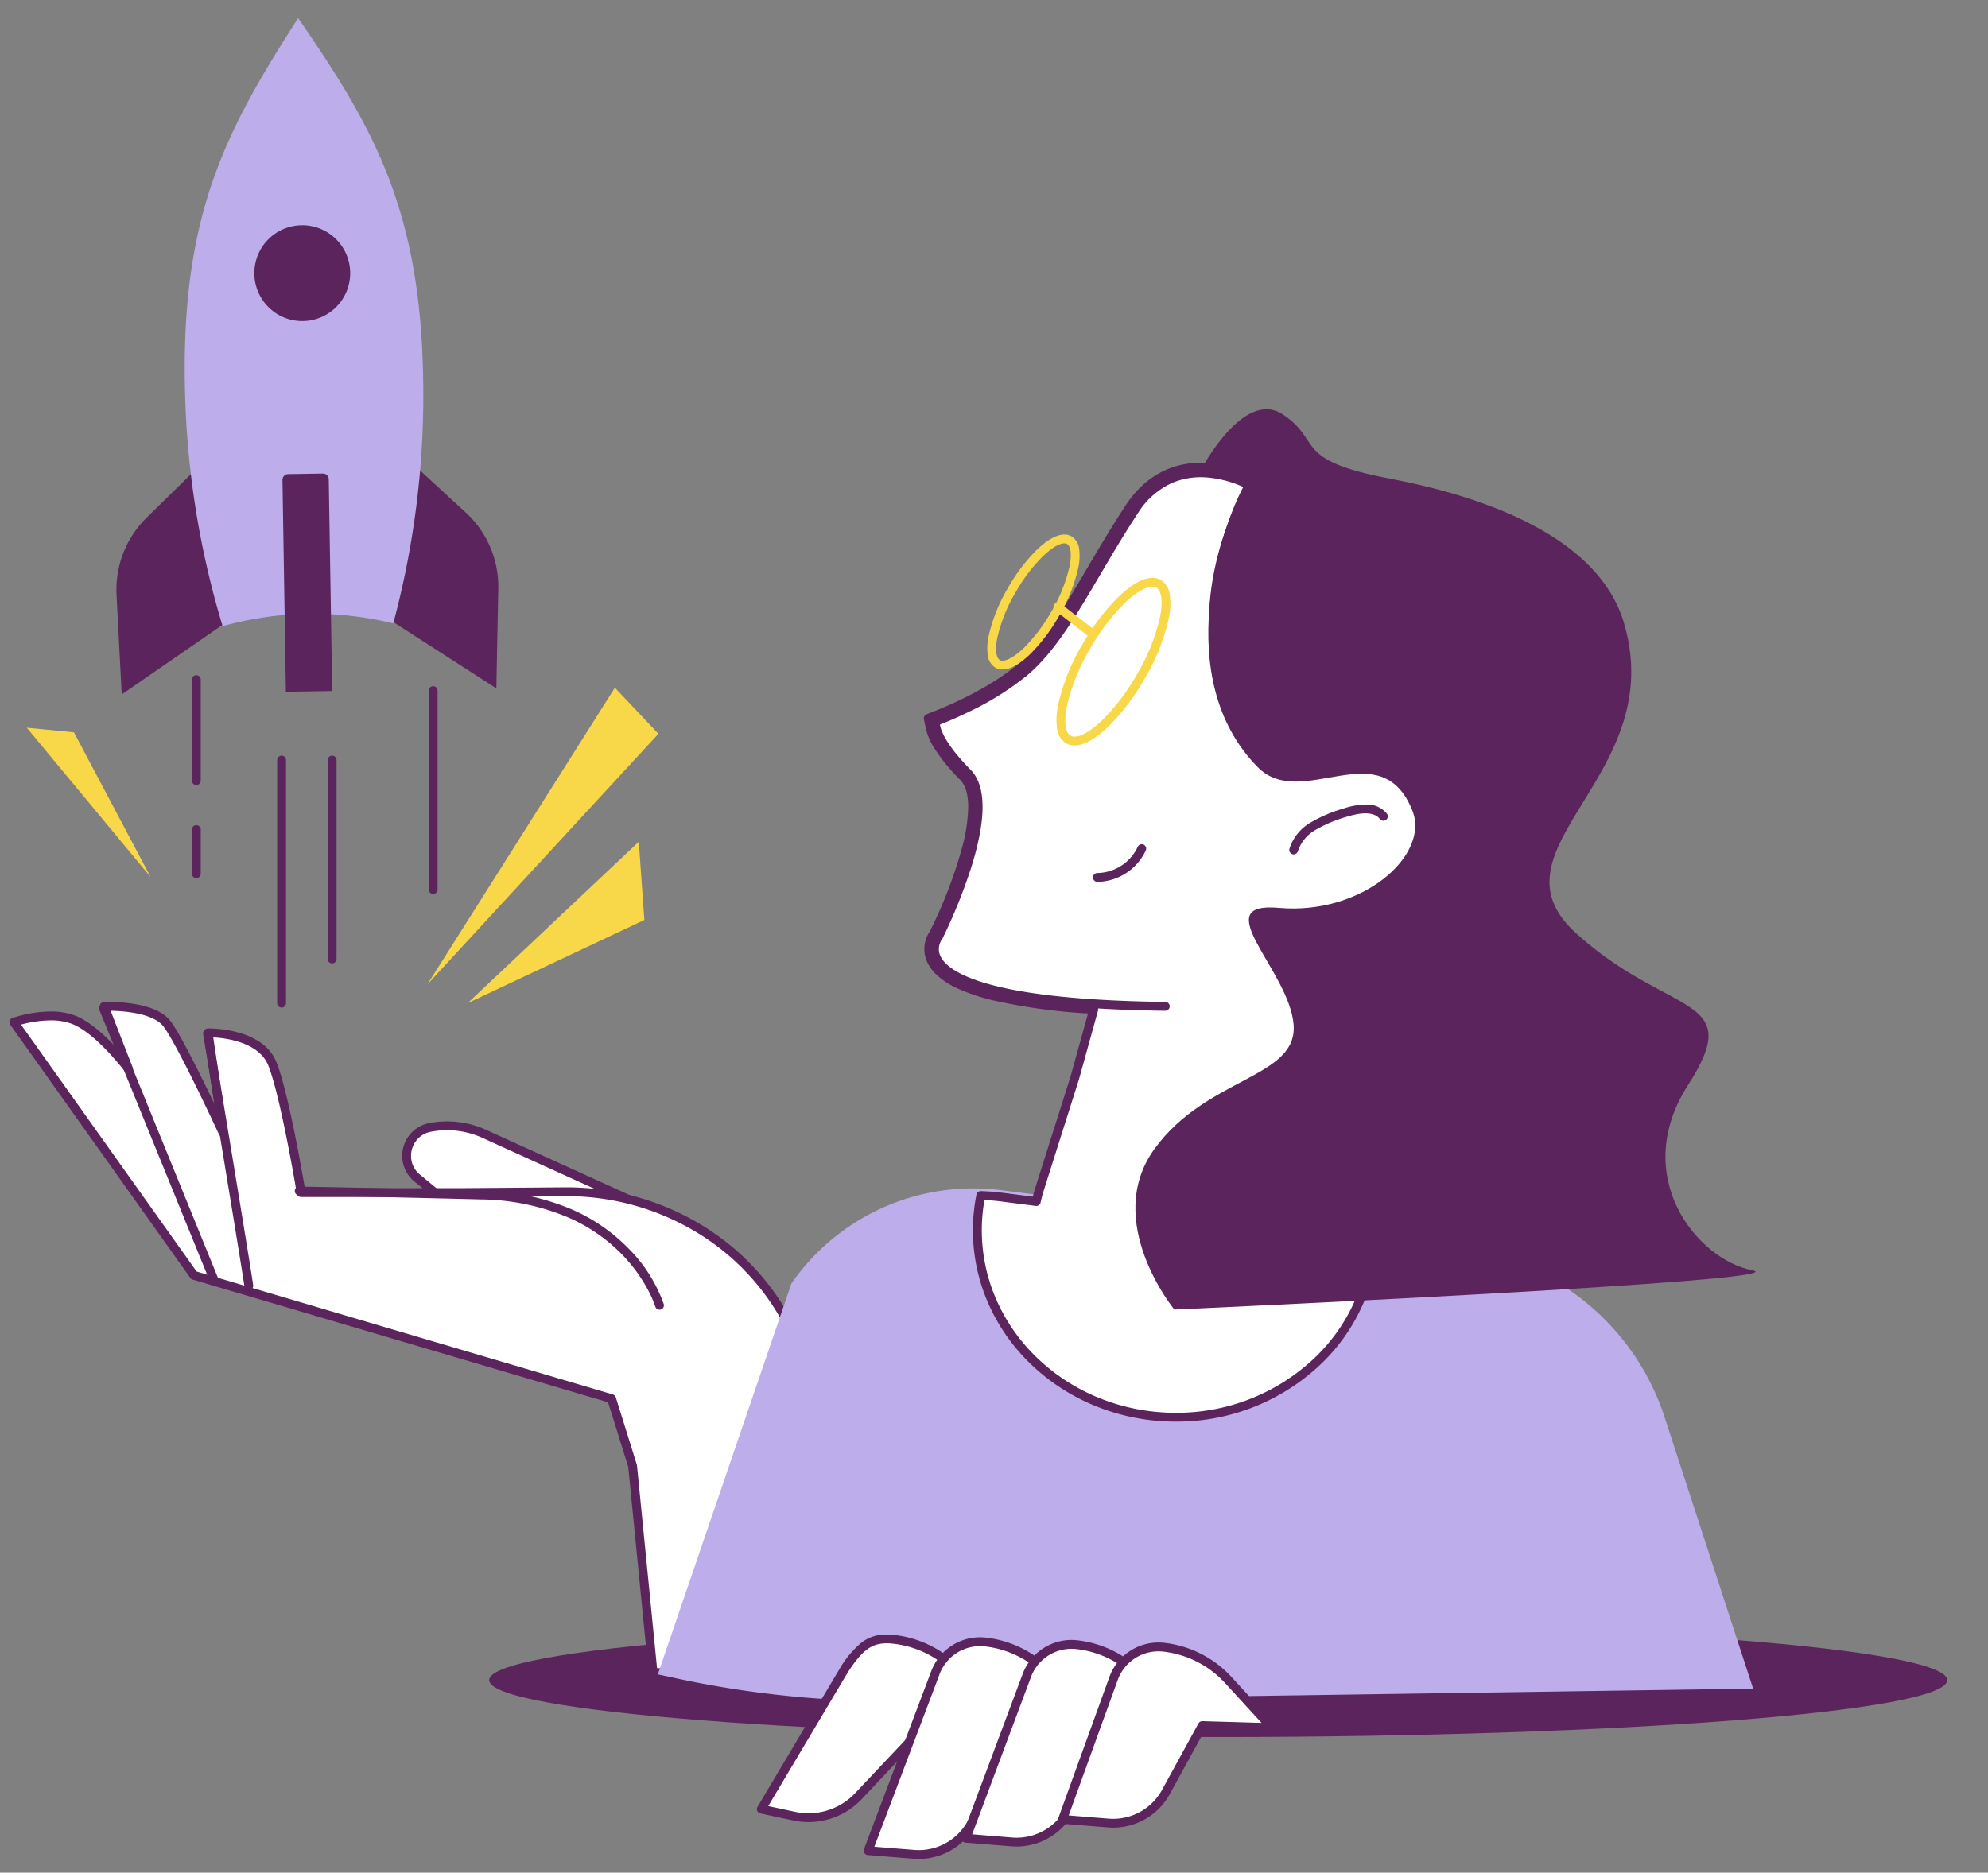 <?xml version="1.0" encoding="UTF-8"?>
<svg xmlns="http://www.w3.org/2000/svg" xmlns:xlink="http://www.w3.org/1999/xlink" width="450" height="424" viewBox="0 0 450 424"><rect x="0" y="0" width="450" height="424" fill="#808080" stroke="none"/><defs/><g id="Img-cabinet-banner"><g id="Groupe_8643" transform="translate(-11.234 4.108)"><path id="Tracé_10130" d="M62.787,98.9l24.892,16.02.44-22.571A22.822,22.822,0,0,0,80.75,75.1L64.506,60.163Z" transform="translate(35.907 36.831)" fill="#5c245c"/><path id="Tracé_10131" d="M50.446,99.226l-24.36,16.817L24.914,93.5a22.826,22.826,0,0,1,6.81-17.476L47.475,60.566Z" transform="translate(12.702 37.079)" fill="#5c245c"/><path id="Tracé_10132" d="M62.327,134.845a78.2,78.2,0,0,0-19.274,2.813A199.288,199.288,0,0,1,34.5,82.51C33.882,44.193,43.9,25.244,60.146,0c17.054,24.705,27.68,43.321,28.3,81.636a199.3,199.3,0,0,1-6.765,55.4,78.109,78.109,0,0,0-19.354-2.189" transform="translate(18.574)" fill="#bdadea"/><path id="Tracé_10133" d="M49.477,64.088l7.879-.127a1.3,1.3,0,0,1,1.322,1.282l.777,47.95-10.482.171L48.2,65.412a1.3,1.3,0,0,1,1.282-1.324" transform="translate(26.973 39.156)" fill="#5c245c"/><path id="Tracé_10134" d="M44.25,40.109A10.849,10.849,0,1,0,54.921,29.087,10.847,10.847,0,0,0,44.25,40.109" transform="translate(24.557 17.805)" fill="#5c245c"/><path id="Ligne_201" d="M0,56.042a1,1,0,0,1-1-1V0A1,1,0,0,1,0-1,1,1,0,0,1,1,0V55.042A1,1,0,0,1,0,56.042Z" transform="translate(74.976 167.983)" fill="#5c245c"/><path id="Ligne_202" d="M0,46.033a1,1,0,0,1-1-1V0A1,1,0,0,1,0-1,1,1,0,0,1,1,0V45.033A1,1,0,0,1,0,46.033Z" transform="translate(86.413 167.983)" fill="#5c245c"/><path id="Ligne_203" d="M0,46.035a1,1,0,0,1-1-1V0A1,1,0,0,1,0-1,1,1,0,0,1,1,0V45.035A1,1,0,0,1,0,46.035Z" transform="translate(109.288 152.257)" fill="#5c245c"/><path id="Ligne_204" d="M0,23.874a1,1,0,0,1-1-1V0A1,1,0,0,1,0-1,1,1,0,0,1,1,0V22.874A1,1,0,0,1,0,23.874Z" transform="translate(55.676 149.762)" fill="#5c245c"/><path id="Ligne_205" d="M0,10.976a1,1,0,0,1-1-1V0A1,1,0,0,1,0-1,1,1,0,0,1,1,0V9.976A1,1,0,0,1,0,10.976Z" transform="translate(55.676 183.725)" fill="#5c245c"/><path id="Tracé_10135" d="M115.081,158.768l-41.353-18.8a20.374,20.374,0,0,0-12.278-1.461,6.535,6.535,0,0,0-2.926,11.458l17.192,14.187Z" transform="translate(47.129 112.655)" fill="#fff"/><path id="Tracé_10136" d="M75.716,165.151a1,1,0,0,1-.636-.229L57.888,150.735a7.535,7.535,0,0,1,3.374-13.211,21.376,21.376,0,0,1,12.881,1.532l41.353,18.8a1,1,0,0,1-.278,1.9l-39.365,5.383A1,1,0,0,1,75.716,165.151ZM65.3,139.14a19.43,19.43,0,0,0-3.658.348,5.5,5.5,0,0,0-2.835,1.466,5.641,5.641,0,0,0-1.428,5.592,5.5,5.5,0,0,0,1.785,2.647L76.015,163.1l35.5-4.855-38.2-17.369A19.242,19.242,0,0,0,65.3,139.14Z" transform="translate(47.129 112.655)" fill="#5c245c"/><path id="Tracé_10137" d="M407.259,238.3c0,7.119-73.882,12.891-165.02,12.891S77.22,245.422,77.22,238.3s73.882-12.891,165.019-12.891,165.02,5.772,165.02,12.891" transform="translate(44.742 137.995)" fill="#5c245c"/><path id="Tracé_10138" d="M110.988,94.034,68.542,161.217l52.3-56.746Z" transform="translate(39.43 57.567)" fill="#f8d849"/><path id="Tracé_10139" d="M114.2,133.376l-1.262-17.71L74.194,152.212Z" transform="translate(42.89 70.811)" fill="#f8d849"/><path id="Tracé_10140" d="M40.328,133.456,22.976,100.7,12.3,99.654Z" transform="translate(4.998 61.008)" fill="#f8d849"/><path id="Tracé_10141" d="M179.78,201.713h0a46.661,46.661,0,0,0-3.21-8.032c-9.634-19.008-29.643-30.506-50.952-30.338l-23.465.184-36.121.013s-3.6-21.75-6.486-29.094-14.577-7.086-14.577-7.086l3.353,22.534s-9.275-20.065-12.62-24.539-14.25-3.976-14.25-3.976l5.507,14.173S20.267,126.6,14.5,124.391s-13.5.555-13.5.555l40.756,57.316L136.308,210.2l4.753,15.227,4.624,46.776h68.345c-17.22-37.029-34.249-70.493-34.249-70.493" transform="translate(13.371 102.384)" fill="#fff"/><path id="Tracé_10142" d="M214.029,273.206H145.684a1,1,0,0,1-1-.9l-4.614-46.674-4.563-14.62-94.039-27.79a1,1,0,0,1-.532-.38L.185,125.525A1,1,0,0,1,.663,124a28.632,28.632,0,0,1,8.643-1.47,15.513,15.513,0,0,1,5.554.924c3.163,1.214,6.519,4.266,9.016,6.922l-3.357-8.638a1,1,0,0,1,.886-1.361c.016,0,.392-.018,1.019-.018a35.7,35.7,0,0,1,6.843.645c3.472.713,5.906,1.974,7.234,3.749,2.2,2.947,6.805,12.259,9.833,18.581L43.98,127.508a1,1,0,0,1,.967-1.147h.166A26.3,26.3,0,0,1,52.1,127.37a16,16,0,0,1,4.82,2.261,9.919,9.919,0,0,1,3.553,4.449c2.605,6.622,5.7,24.335,6.4,28.459l35.271-.013,23.462-.184a58.888,58.888,0,0,1,30.564,8.232,55.676,55.676,0,0,1,21.288,22.654,47.892,47.892,0,0,1,3.252,8.114c.963,1.9,17.609,34.716,34.222,70.441a1,1,0,0,1-.907,1.422Zm-67.439-2h65.871c-16.793-36.033-33.4-68.709-33.572-69.039a1,1,0,0,1-.069-.174,45.811,45.811,0,0,0-3.142-7.859,53.679,53.679,0,0,0-20.526-21.839,56.872,56.872,0,0,0-29.526-7.951l-23.465.184h-.007l-36.121.013a1,1,0,0,1-.987-.837c-.036-.216-3.613-21.729-6.43-28.891-2.1-5.345-9.615-6.266-12.483-6.422l3.178,21.357a1,1,0,0,1-1.9.567c-.092-.2-9.269-20.021-12.513-24.36-1.011-1.351-3.1-2.384-6.034-2.987a33.1,33.1,0,0,0-5.958-.6l4.983,12.824a1,1,0,0,1-1.733.961c-.065-.087-6.588-8.744-12.015-10.826a13.539,13.539,0,0,0-4.838-.791,26.373,26.373,0,0,0-6.687.964l39.751,55.9,94.22,27.843a1,1,0,0,1,.671.661l4.753,15.227a1,1,0,0,1,.041.2Z" transform="translate(13.371 102.384)" fill="#5c245c"/><path id="Tracé_10143" d="M100.9,274.388l4.29.919a232.047,232.047,0,0,0,52.046,5.127l191.6-2.821-20.056-61.5A55.738,55.738,0,0,0,282.865,178.1L178.628,164.756a50.044,50.044,0,0,0-47.5,21.153Z" transform="translate(59.236 100.613)" fill="#bdadea"/><path id="Tracé_10144" d="M249.637,140.356a16.522,16.522,0,0,0-3.6-5.751c-4.641-4.612-10.765-3.54-16.689-2.5-5.672.992-11.029,1.93-14.987-2-8.952-9.077-17.749-33.837-3.237-61.64l1.3-2.5-2.62-1.046c-.371-.148-.771-.293-1.2-.442l-.155-.053-.16-.034c-1.8-.372-4.295-.835-6.787-1.274l-.187-.034-.19,0c-6.878-.176-12.649,2.984-16.688,9.139-3.208,4.883-5.967,9.562-8.649,14.118-5.465,9.283-10.184,17.3-16.143,22.251-6.76,5.618-16.078,9.514-18.774,10.574l-1.994.785.432,2.1c.418,2.027,2.059,5.6,7.51,11.124,5.849,5.925-1.809,25.763-6.7,35.486a6.063,6.063,0,0,0-.521,6.159,8.376,8.376,0,0,0,1.683,2.309c4.638,4.609,16.4,7.53,35.052,8.72l-4.295,15.5-8.006,25.286c-.285.9-.514,1.807-.709,2.715l-7.948-1.019c-1.54-.2-3.078-.295-4.611-.348a40.146,40.146,0,0,0-.782,7.847c0,23.39,20.117,42.351,44.933,42.351,23.636,0,43-17.205,44.783-39.05l-16.231-2.08,13.413-42.365-14.3-2.243a10.261,10.261,0,0,0,.245-3.336c-.424-4.978-3.508-10.27-6.229-14.94-2.151-3.69-4.588-7.874-3.716-9.246.229-.358,1.193-1.151,5.24-.79,13.359,1.185,24.246-4.875,29.111-11.409,3.076-4.137,3.929-8.522,2.4-12.349" transform="translate(82.488 38.608)" fill="#fff"/><path id="Tracé_10145" d="M200.584,62.064c.188,0,.379,0,.568.007l.19,0a1,1,0,0,1,.153.016l.187.034c2.7.475,5.121.929,6.811,1.278h.005l.16.034a1,1,0,0,1,.117.033l.155.053c.493.17.889.316,1.247.459l2.619,1.046a1,1,0,0,1,.516,1.391l-1.3,2.5a66.906,66.906,0,0,0-6.776,19.788,57.279,57.279,0,0,0-.3,17.454,49.754,49.754,0,0,0,4.012,13.967,32.905,32.905,0,0,0,6.123,9.263,9.33,9.33,0,0,0,7.025,2.577,42.456,42.456,0,0,0,7.075-.851l.012,0A46.163,46.163,0,0,1,237,130.2h0a15.409,15.409,0,0,1,5.087.775,12.216,12.216,0,0,1,4.654,2.921,17.49,17.49,0,0,1,3.826,6.09c1.661,4.161.764,8.89-2.527,13.316a28.943,28.943,0,0,1-10.482,8.324,36.943,36.943,0,0,1-16.075,3.638c-1.14,0-2.3-.052-3.445-.153-.656-.059-1.26-.088-1.8-.088-1.886,0-2.427.359-2.516.432-.036.108-.156.74.839,2.884.749,1.615,1.844,3.493,2.9,5.309l0,.006c2.773,4.759,5.915,10.152,6.358,15.353a11.446,11.446,0,0,1-.065,2.593l13.273,2.082a1,1,0,0,1,.8,1.29l-13.052,41.223,15.044,1.928a1,1,0,0,1,.87,1.073,42.3,42.3,0,0,1-14.536,28.387,47.284,47.284,0,0,1-31.244,11.581,48.011,48.011,0,0,1-17.861-3.4,46.024,46.024,0,0,1-14.6-9.277,43.16,43.16,0,0,1-9.856-13.78,41.092,41.092,0,0,1-2.818-24.936,1,1,0,0,1,1.015-.8c1.8.062,3.292.175,4.7.356l7.048.9c.163-.675.338-1.306.529-1.909l8-25.269,3.962-14.3a130.236,130.236,0,0,1-21.731-3.024,43.889,43.889,0,0,1-7.637-2.565,17.683,17.683,0,0,1-5.1-3.339,9.367,9.367,0,0,1-1.88-2.586,7.1,7.1,0,0,1,.565-7.111,104.448,104.448,0,0,0,7.268-18.9,37.156,37.156,0,0,0,1.4-9.381c-.027-2.775-.64-4.789-1.82-5.984a42.115,42.115,0,0,1-5.78-7.047,14.5,14.5,0,0,1-2-4.578l-.432-2.1a1,1,0,0,1,.613-1.132l1.994-.785c2.661-1.047,11.86-4.893,18.5-10.413,5.822-4.837,10.5-12.78,15.913-21.977l.007-.012c2.664-4.525,5.419-9.2,8.675-14.16C187.722,65.383,193.594,62.064,200.584,62.064Zm.63,2.009-.113,0a17.325,17.325,0,0,0-9.112,2.189,19.747,19.747,0,0,0-6.714,6.5c-3.23,4.916-5.972,9.573-8.624,14.077l-.007.012c-5.51,9.358-10.268,17.441-16.358,22.5-6.87,5.71-16.315,9.661-19.047,10.736l-1.211.477.262,1.275a12.568,12.568,0,0,0,1.737,3.924,40.16,40.16,0,0,0,5.5,6.7c2.846,2.883,3.16,8.694.934,17.272a106.639,106.639,0,0,1-7.452,19.365,1,1,0,0,1-.087.142,5.066,5.066,0,0,0-.426,5.133,7.384,7.384,0,0,0,1.486,2.032c2.178,2.165,6.151,3.975,11.809,5.382a131.941,131.941,0,0,0,22.6,3.05,1,1,0,0,1,.9,1.265L173,201.6l-.01.035-8.006,25.286c-.254.8-.478,1.66-.685,2.623a1,1,0,0,1-1.1.782l-7.948-1.019c-1.119-.143-2.3-.242-3.661-.306a39.073,39.073,0,0,0,2.838,22.888,41.17,41.17,0,0,0,9.4,13.143,44.033,44.033,0,0,0,13.967,8.875,46.019,46.019,0,0,0,17.12,3.257,45.285,45.285,0,0,0,29.925-11.085,40.374,40.374,0,0,0,13.772-26.1l-15.272-1.957a1,1,0,0,1-.826-1.294l13.062-41.256-13.146-2.062a1,1,0,0,1-.817-1.225,9.232,9.232,0,0,0,.22-3.014c-.4-4.752-3.427-9.939-6.094-14.515l0-.006c-3.046-5.226-4.814-8.527-3.7-10.286.572-.894,1.984-1.346,4.2-1.346.595,0,1.259.032,1.973.1,1.087.1,2.187.145,3.268.145a34.932,34.932,0,0,0,15.2-3.437,26.918,26.918,0,0,0,9.752-7.719c2.861-3.847,3.668-7.889,2.274-11.381a15.552,15.552,0,0,0-3.377-5.412A11.063,11.063,0,0,0,237,132.2h0a44.7,44.7,0,0,0-7.475.886l-.012,0a43.855,43.855,0,0,1-7.419.881,11.2,11.2,0,0,1-8.438-3.162l-.007-.007a34.9,34.9,0,0,1-6.52-9.835,51.75,51.75,0,0,1-4.176-14.527,59.276,59.276,0,0,1,.31-18.063,68.9,68.9,0,0,1,6.975-20.381l.792-1.518-1.592-.636c-.328-.131-.7-.266-1.156-.425l-.1-.033-.1-.02c-1.671-.345-4.071-.8-6.758-1.268Z" transform="translate(82.488 38.608)" fill="#5c245c"/><path id="Tracé_10146" d="M122.618,174.167a1,1,0,0,1-.958-.715,23.236,23.236,0,0,0-1.61-3.691,35.64,35.64,0,0,0-5.961-8.148,38.34,38.34,0,0,0-12.021-8.281A52.236,52.236,0,0,0,82.156,149.2c-32.88-.819-41.018-.9-41.1-.9a1,1,0,0,1,.008-2h.009c.078,0,8.221.077,41.129.9a54.168,54.168,0,0,1,20.741,4.337A40.3,40.3,0,0,1,115.6,160.3a33.764,33.764,0,0,1,7.978,12.586,1,1,0,0,1-.959,1.284Z" transform="translate(37.9 118.263)" fill="#5c245c"/><path id="Tracé_10147" d="M37.533,183.3a1,1,0,0,1-.99-.871c-.452-3.475-9.253-56.562-9.342-57.1A1,1,0,1,1,29.174,125c.363,2.189,8.9,53.658,9.353,57.167a1,1,0,0,1-.993,1.129Z" transform="translate(30.014 104.71)" fill="#5c245c"/><path id="Ligne_206" d="M25.154,62.8a1,1,0,0,1-.927-.623L-.926.377a1,1,0,0,1,.549-1.3,1,1,0,0,1,1.3.549l25.153,61.8a1,1,0,0,1-.926,1.377Z" transform="translate(34.649 224.175)" fill="#5c245c"/><path id="Tracé_10148" d="M190.179,121.349a1,1,0,0,1-.961-1.279,10.546,10.546,0,0,1,4.961-6.025,32.014,32.014,0,0,1,7.287-3.083,16.664,16.664,0,0,1,5.061-.9,5.776,5.776,0,0,1,4.745,2.059,1,1,0,1,1-1.571,1.238c-1.224-1.553-3.722-1.712-7.638-.485a30.229,30.229,0,0,0-6.829,2.873,8.649,8.649,0,0,0-4.1,4.883A1,1,0,0,1,190.179,121.349Z" transform="translate(113.894 67.989)" fill="#5c245c"/><path id="Tracé_10149" d="M150.226,102.7a3.176,3.176,0,0,1-1.617-.417,3.809,3.809,0,0,1-1.731-2.9,12.386,12.386,0,0,1,.207-4.242,37.388,37.388,0,0,1,4.44-11.028,39.84,39.84,0,0,1,6.458-8.5c1.646-1.584,4.065-3.472,6.249-3.472a3.179,3.179,0,0,1,1.616.416,3.809,3.809,0,0,1,1.731,2.9,12.392,12.392,0,0,1-.208,4.242,37.409,37.409,0,0,1-4.44,11.029,39.855,39.855,0,0,1-6.457,8.5C154.828,100.814,152.409,102.7,150.226,102.7Zm14.006-28.554c-1.167,0-2.939,1.062-4.862,2.913a37.8,37.8,0,0,0-6.115,8.061,35.372,35.372,0,0,0-4.207,10.407c-.608,3.113-.107,4.637.564,5.026a1.192,1.192,0,0,0,.614.147c1.166,0,2.938-1.062,4.861-2.913A37.819,37.819,0,0,0,161.2,89.73a35.392,35.392,0,0,0,4.207-10.409c.608-3.113.108-4.638-.563-5.027A1.194,1.194,0,0,0,164.232,74.149Z" transform="translate(87.936 44.78)" fill="#f8d849"/><path id="Tracé_10150" d="M191.985,185.654h-.013c-17.691-.219-31.2-1.569-40.159-4.012-6.853-1.87-11.065-4.392-12.521-7.5a5.767,5.767,0,0,1,.527-5.825,120.318,120.318,0,0,0,6.194-15.27,51.289,51.289,0,0,0,2.569-12.1c.239-3.966-.465-6.813-2.094-8.463-3.431-3.475-5.734-6.562-6.844-9.175a5.757,5.757,0,0,1-.642-3.368,1,1,0,0,1,.627-.7c.029-.011,2.972-1.1,6.858-2.986A66.05,66.05,0,0,0,159.3,108.3c5.994-4.98,10.727-13.019,16.207-22.327,2.668-4.532,5.427-9.217,8.637-14.1a19.646,19.646,0,0,1,8.79-7.639,18.86,18.86,0,0,1,9.118-1.277,26.575,26.575,0,0,1,9.921,3.031,1,1,0,0,1-1,1.731h0A24.983,24.983,0,0,0,201.8,64.94a16.85,16.85,0,0,0-8.131,1.151,17.7,17.7,0,0,0-7.855,6.877c-3.183,4.846-5.929,9.511-8.585,14.022-5.575,9.469-10.39,17.647-16.652,22.85a65.484,65.484,0,0,1-13.234,8.219c-2.911,1.415-5.261,2.372-6.356,2.8.171,1.161,1.2,4.411,6.928,10.217,3.625,3.672,3.625,11.276,0,22.6a122.279,122.279,0,0,1-6.345,15.618.872.872,0,0,1-.115.178,3.772,3.772,0,0,0-.333,3.852c.837,1.751,3.474,4.283,11.287,6.4,8.794,2.388,22.115,3.708,39.592,3.924a1,1,0,0,1-.012,2Z" transform="translate(83.012 39.095)" fill="#5c245c"/><path id="Tracé_10151" d="M160.574,116.183a3.745,3.745,0,0,1-1.906-.49,4.578,4.578,0,0,1-2.053-3.466,15.349,15.349,0,0,1,.26-5.25,46.839,46.839,0,0,1,5.561-13.807,49.883,49.883,0,0,1,8.087-10.643c2.038-1.961,5.026-4.3,7.688-4.3a3.745,3.745,0,0,1,1.905.489,4.58,4.58,0,0,1,2.054,3.467,15.35,15.35,0,0,1-.26,5.25,46.825,46.825,0,0,1-5.561,13.806,49.922,49.922,0,0,1-8.087,10.643C166.224,113.845,163.237,116.183,160.574,116.183ZM178.21,80.228c-1.535,0-3.832,1.363-6.3,3.74a47.846,47.846,0,0,0-7.743,10.205,44.823,44.823,0,0,0-5.328,13.187c-.672,3.442-.36,5.91.834,6.6a1.752,1.752,0,0,0,.9.22c1.535,0,3.831-1.363,6.3-3.74a47.886,47.886,0,0,0,7.744-10.205,44.809,44.809,0,0,0,5.328-13.186c.672-3.442.36-5.911-.834-6.6A1.752,1.752,0,0,0,178.21,80.228Z" transform="translate(93.882 48.502)" fill="#f8d849"/><path id="Ligne_207" d="M7.527,6.82a1,1,0,0,1-.611-.209L-.612.791a1,1,0,0,1-.179-1.4,1,1,0,0,1,1.4-.179l7.527,5.82A1,1,0,0,1,7.527,6.82Z" transform="translate(250.682 133.329)" fill="#f8d849"/><path id="Tracé_10152" d="M162.619,124.18a1,1,0,0,1,0-2,10.294,10.294,0,0,0,9.155-5.985A1,1,0,0,1,173.6,117a12.286,12.286,0,0,1-10.982,7.18Z" transform="translate(97.022 71.379)" fill="#5c245c"/><path id="Tracé_10153" d="M176.762,258.769s-16.343-19.948-4.506-36.343,32.548-16.012,31.505-28.249-19.912-27.826-3.324-26.353c18.942,1.683,34.232-11.953,30.217-22.018-7.168-17.969-25.074.231-35-9.834-19.775-20.048-8.517-54.5-2.639-64.628.189-.327-10.516-2.175-10.516-2.175s9.812-19.169,18.9-13.026,1.9,10.26,24.286,14.523,47.015,13.515,52.765,32.352c10.677,34.978-31.92,51.269-10.8,70.5s38.705,13.728,25.423,34.373,1.943,39.508,14.469,41.976-130.777,8.9-130.777,8.9" transform="translate(100.288 33.628)" fill="#5c245c"/><path id="Tracé_10154" d="M154.167,245.462l15.74.458-9.847-10.753a23.378,23.378,0,0,0-14.573-7.44c-4.98-.574-7.6,1.14-11.406,7.063l-18.65,31.368,7.439,1.591a15.52,15.52,0,0,0,14.537-4.525Z" transform="translate(68.134 139.347)" fill="#fff"/><path id="Tracé_10155" d="M143.8,226.622a15.659,15.659,0,0,1,1.8.111,24.379,24.379,0,0,1,15.2,7.758l9.847,10.753a1,1,0,0,1-.767,1.675l-15.291-.445L138.134,263.91a16.518,16.518,0,0,1-15.474,4.817l-7.439-1.591a1,1,0,0,1-.65-1.489l18.65-31.368.018-.03a21.749,21.749,0,0,1,4.882-5.8A9,9,0,0,1,143.8,226.622Zm23.775,18.23-8.25-9.01a22.379,22.379,0,0,0-13.949-7.122,13.7,13.7,0,0,0-1.575-.1c-3.451,0-5.607,1.627-8.866,6.694L117,265.471l6.076,1.3a14.519,14.519,0,0,0,13.6-4.234l16.76-17.761a1,1,0,0,1,.756-.313Z" transform="translate(68.134 139.347)" fill="#5c245c"/><path id="Tracé_10156" d="M165.694,245.824l15.74.458-9.847-10.753a23.378,23.378,0,0,0-14.574-7.44,10.813,10.813,0,0,0-11.4,7.063l-15.182,40.166,10.35.834a13.633,13.633,0,0,0,13.047-7.037Z" transform="translate(77.314 139.588)" fill="#fff"/><path id="Tracé_10157" d="M155.769,227.017a11.9,11.9,0,0,1,1.358.078,24.379,24.379,0,0,1,15.2,7.758l9.847,10.753a1,1,0,0,1-.767,1.675l-15.107-.439-11.583,22.726-.014.026a14.627,14.627,0,0,1-12.829,7.6c-.39,0-.786-.016-1.176-.047l-10.35-.834a1,1,0,0,1-.855-1.35l15.18-40.16a11.815,11.815,0,0,1,11.1-7.787Zm23.331,18.2-8.25-9.01a22.379,22.379,0,0,0-13.951-7.122,9.805,9.805,0,0,0-10.35,6.41l0,.013-14.712,38.922,9.025.727c.337.027.678.041,1.016.041a12.628,12.628,0,0,0,11.068-6.549L164.8,245.37a1,1,0,0,1,.92-.545Z" transform="translate(77.314 139.588)" fill="#5c245c"/><path id="Tracé_10158" d="M177.989,246.2l15.738.458L183.882,235.9a23.378,23.378,0,0,0-14.574-7.44,10.813,10.813,0,0,0-11.4,7.063L144.167,272.28l10.35.834a13.629,13.629,0,0,0,13.047-7.036Z" transform="translate(85.726 139.817)" fill="#fff"/><path id="Tracé_10159" d="M168.064,227.391a11.9,11.9,0,0,1,1.358.078,24.379,24.379,0,0,1,15.2,7.758l9.846,10.753a1,1,0,0,1-.767,1.675l-15.114-.44L168.45,266.542l-.009.016a14.623,14.623,0,0,1-12.825,7.6c-.392,0-.789-.016-1.18-.048l-10.35-.834a1,1,0,0,1-.856-1.347l13.734-36.75a11.815,11.815,0,0,1,11.1-7.79Zm23.329,18.2-8.249-9.01a22.38,22.38,0,0,0-13.951-7.122,9.805,9.805,0,0,0-10.35,6.41l0,.01-13.272,35.514,9.03.727c.338.027.681.041,1.019.041a12.624,12.624,0,0,0,11.067-6.553l10.42-19.872a1,1,0,0,1,.915-.535Z" transform="translate(85.726 139.817)" fill="#5c245c"/><path id="Tracé_10160" d="M189.36,246.553l15.74.458-9.847-10.753a23.378,23.378,0,0,0-14.574-7.44,10.813,10.813,0,0,0-11.4,7.063l-11.545,31.9,10.35.833a13.633,13.633,0,0,0,13.047-7.037Z" transform="translate(94.029 140.036)" fill="#fff"/><path id="Tracé_10161" d="M179.435,227.746a11.9,11.9,0,0,1,1.358.078,24.38,24.38,0,0,1,15.2,7.758l9.847,10.753a1,1,0,0,1-.767,1.675l-15.128-.44L182,262.061a14.627,14.627,0,0,1-12.829,7.6c-.39,0-.786-.016-1.176-.047l-10.35-.834a1,1,0,0,1-.86-1.337l11.545-31.9a11.815,11.815,0,0,1,11.1-7.794Zm23.331,18.2-8.25-9.01a22.38,22.38,0,0,0-13.951-7.122,9.805,9.805,0,0,0-10.35,6.41l-11.1,30.672,9.044.728c.337.027.678.041,1.016.041A12.627,12.627,0,0,0,180.25,261.1l8.233-15.027a1,1,0,0,1,.906-.519Z" transform="translate(94.029 140.036)" fill="#5c245c"/></g></g></svg>
